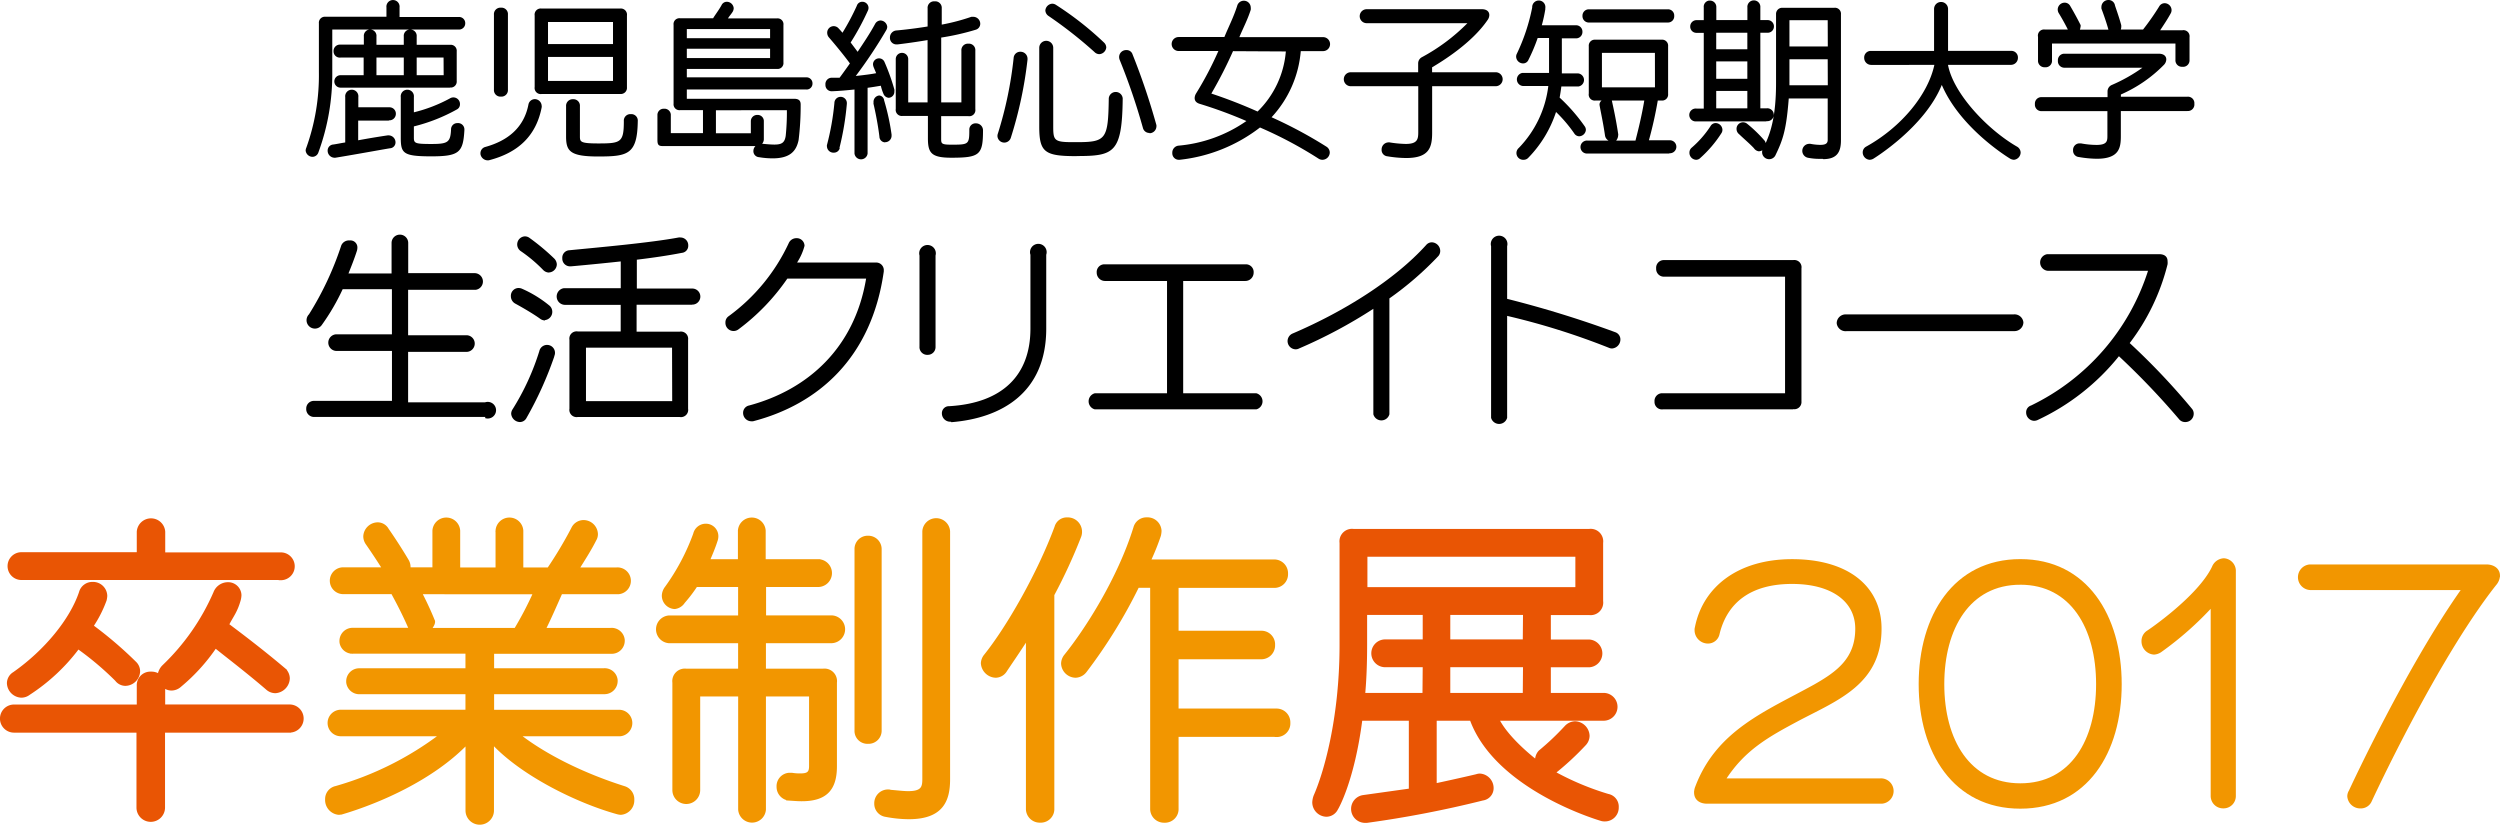 <svg xmlns="http://www.w3.org/2000/svg" viewBox="0 0 507.7 167.48"><defs><style>.cls-1{fill:#e95504;stroke:#e95504;}.cls-1,.cls-2{stroke-miterlimit:10;stroke-width:0.57px;}.cls-2{fill:#f29600;stroke:#f29600;}</style></defs><title>title01</title><g id="レイヤー_2" data-name="レイヤー 2"><g id="レイヤー_1-2" data-name="レイヤー 1"><g id="レイヤー_2-2" data-name="レイヤー 2"><g id="レイヤー_1-2-2" data-name="レイヤー 1-2"><path d="M93.13,6H67.48v8.63a46.11,46.11,0,0,1-2.84,16.38,1.29,1.29,0,0,1-1.15.84,1.42,1.42,0,0,1-1.42-1.29,1.66,1.66,0,0,1,.14-.57,43.46,43.46,0,0,0,2.55-15.36V4.74a1.22,1.22,0,0,1,1.1-1.34H78.48V1.51a1.34,1.34,0,1,1,2.66,0V3.45h12a1.25,1.25,0,0,1,1.34,1.31A1.25,1.25,0,0,1,93.26,6h-.13ZM78.95,24.49H72.74v4c3.22-.6,6-1,6-1a.69.69,0,0,1,.24,0,1.42,1.42,0,0,1,1.34,1.42,1.19,1.19,0,0,1-1,1.19c-.26,0-6.67,1.19-11.2,1.93a.68.68,0,0,1-.24,0,1.42,1.42,0,0,1-1.34-1.42,1.22,1.22,0,0,1,1.12-1.26c.75-.1,1.58-.29,2.45-.42V19.72a1.34,1.34,0,1,1,2.66,0v2.07h6.29A1.29,1.29,0,0,1,80.39,23h0v.08a1.32,1.32,0,0,1-1.28,1.36H79Zm12.41-6.69H69.16a1.26,1.26,0,1,1,0-2.53h4.69V11.69H69.16a1.26,1.26,0,0,1-1.42-1.31A1.28,1.28,0,0,1,69,9.06h4.89V7.4A1.29,1.29,0,0,1,75,6h.14a1.28,1.28,0,0,1,1.31,1.42V9.1H82V7.4A1.28,1.28,0,0,1,83.15,6h.18a1.29,1.29,0,0,1,1.29,1.42V9.1h6.79a1.22,1.22,0,0,1,1.34,1.34v6a1.22,1.22,0,0,1-1.1,1.34H91.4ZM82,11.69H76.45v3.58H82ZM87.6,31.75c-5.82,0-6.21-.63-6.21-3.89V19.72a1.34,1.34,0,1,1,2.66,0v3.09A30.39,30.39,0,0,0,91.34,20a1.34,1.34,0,0,1,2.07,1.21,1.15,1.15,0,0,1-.6,1,35.15,35.15,0,0,1-8.76,3.46v2.26c0,1.16.21,1.31,3.55,1.31s3.89-.31,4-3A1.26,1.26,0,0,1,92.89,25h0a1.29,1.29,0,0,1,1.42,1.34v.09C94.05,30.94,93.28,31.75,87.6,31.75Zm2.48-20.06H84.62v3.58H90.1Z"/><path d="M110,21.82c-1.13,5.75-4.74,9.19-10.72,10.73a1.51,1.51,0,0,1-1.71-1.27s0-.1,0-.15a1.32,1.32,0,0,1,1-1.29c4.53-1.26,7.82-3.89,8.74-8.59a1.34,1.34,0,0,1,1.34-1.12A1.42,1.42,0,0,1,110,21.45,1,1,0,0,1,110,21.82Zm-8.27-2.2a1.32,1.32,0,0,1-1.42-1.42V3a1.32,1.32,0,0,1,1.19-1.44h.23a1.31,1.31,0,0,1,1.42,1.42V18.25a1.31,1.31,0,0,1-1.24,1.37h-.18Zm24.18-.53H110a1.24,1.24,0,0,1-1.42-1.42V3.16A1.24,1.24,0,0,1,110,1.74H125.9a1.25,1.25,0,0,1,1.42,1.42V17.72a1.25,1.25,0,0,1-1.42,1.36ZM124.49,4.47h-13.2V8.95h13.2Zm0,7.09h-13.2v4.87h13.2Zm-3,20.22c-5.74,0-6.53-1.09-6.53-4.07V21.57a1.34,1.34,0,0,1,1.25-1.42h.14a1.32,1.32,0,0,1,1.42,1.42v6.14c0,1.12.14,1.42,3.77,1.42,4.53,0,5.15-.21,5.15-4.53a1.32,1.32,0,0,1,1.21-1.42h.2a1.31,1.31,0,0,1,1.42,1.42C129.42,31.32,127.56,31.78,121.53,31.78Z"/><path d="M163.66,18.17H139.48v1.89h21.78c.88,0,1.34.31,1.34,1.16a57.21,57.21,0,0,1-.42,7.22c-.45,2.17-1.65,3.72-5.28,3.72a16.78,16.78,0,0,1-2.76-.24A1.22,1.22,0,0,1,153,30.66a1.42,1.42,0,0,1,.42-1H134.51c-.88,0-1-.42-1-1.29v-5a1.26,1.26,0,0,1,1.23-1.29h.1a1.29,1.29,0,0,1,1.39,1.18s0,.07,0,.11v3.66h6.53V22.37h-4.66a1.19,1.19,0,0,1-1.31-1.32v-16a1.19,1.19,0,0,1,1.34-1.34h6.69c.38-.66,1.16-1.65,1.71-2.66a1.19,1.19,0,0,1,1.09-.69A1.42,1.42,0,0,1,149,1.66a1.59,1.59,0,0,1-.17.66c-.29.5-.64.84-1,1.42h9.93a1.19,1.19,0,0,1,1.34,1.34v7.59A1.19,1.19,0,0,1,157.8,14H139.48v1.71h24.18A1.22,1.22,0,0,1,165,16.85v.09a1.19,1.19,0,0,1-1.14,1.24ZM156.39,5.9H139.48V7.76h16.91Zm0,4H139.48v1.89h16.91Zm-11,12.49v4.68h7.09V24.63a1.28,1.28,0,0,1,1.26-1.29h.08a1.25,1.25,0,0,1,1.3,1.18h0v3.67a1.42,1.42,0,0,1-.35,1c1,.1,1.86.17,2.48.17,1.51,0,2.1-.38,2.31-1.76a46.19,46.19,0,0,0,.24-5.22Z"/><path d="M180.48,19.86a1.25,1.25,0,0,1-1-.66,9.05,9.05,0,0,1-.6-1.79c-.6.1-1.69.29-2.69.42V31.18a1.34,1.34,0,0,1-2.66,0v-13c-1.42.14-2.91.29-4.53.35h-.1a1.25,1.25,0,0,1-1.27-1.22h0v-.11a1.29,1.29,0,0,1,1.15-1.41h1.72c.38-.5,1.16-1.58,2.1-2.91-1.79-2.45-4.26-5.28-4.26-5.28a1.42,1.42,0,0,1-.35-.88,1.32,1.32,0,0,1,2.35-.91s.31.31.75.84A48.51,48.51,0,0,0,174,1.18a1.15,1.15,0,0,1,1.09-.82,1.26,1.26,0,0,1,1.29,1.22,1.34,1.34,0,0,1-.14.6,52,52,0,0,1-3.49,6.45l1.42,1.89c1.19-1.79,2.53-3.77,3.55-5.67a1.28,1.28,0,0,1,1.12-.69,1.42,1.42,0,0,1,1.34,1.29,1.42,1.42,0,0,1-.21.69,95.31,95.31,0,0,1-6.18,9.29c1.58-.17,3.26-.38,4.14-.57l-.5-1.19a2.13,2.13,0,0,1-.14-.6,1.22,1.22,0,0,1,1.22-1.22h0a1.19,1.19,0,0,1,1.12.75,43.21,43.21,0,0,1,2,5.58,1.69,1.69,0,0,1,0,.42A1.22,1.22,0,0,1,180.48,19.86ZM170.55,30a1.19,1.19,0,0,1-1.19,1,1.32,1.32,0,0,1-1.42-1.21h0v0a.94.94,0,0,1,0-.35,52.25,52.25,0,0,0,1.51-8.51,1.26,1.26,0,1,1,2.53,0v.14a57.3,57.3,0,0,1-1.51,9Zm9.23-1.09a1.19,1.19,0,0,1-1.19-1.19h0c-.42-3.4-1.19-6.6-1.19-6.6a1,1,0,0,1,0-.31,1.29,1.29,0,0,1,1.15-1.42h0a1.11,1.11,0,0,1,1,1,46.09,46.09,0,0,1,1.51,6.93v.21a1.31,1.31,0,0,1-1.26,1.35h-.11Zm13.43,3.12c-4.14,0-4.77-1-4.77-4V23.54h-5.11a1.24,1.24,0,0,1-1.42-1.42V12a1.26,1.26,0,0,1,2.53,0h0v8.8h3.93V8.14c-3.37.57-6.1.88-6.1.88H182a1.31,1.31,0,0,1-1.27-1.34h0V7.61A1.42,1.42,0,0,1,182,6.19s2.91-.24,6.38-.81V1.69A1.31,1.31,0,0,1,189.59.27h.24a1.32,1.32,0,0,1,1.42,1.42V5a42.16,42.16,0,0,0,6-1.58,3,3,0,0,1,.53,0,1.42,1.42,0,0,1,1.29,1.42,1.26,1.26,0,0,1-.93,1.2,50,50,0,0,1-7,1.59V20.8h4.1V10.29a1.32,1.32,0,0,1,1.21-1.42h.2a1.31,1.31,0,0,1,1.42,1.42V22.17a1.24,1.24,0,0,1-1.42,1.42h-5.52v4.53c0,1,0,1.26,2,1.26,3.55,0,3.72,0,3.72-3A1.26,1.26,0,0,1,198,25.05h.21a1.42,1.42,0,0,1,1.42,1.42h0c0,5-.69,5.56-6.45,5.56Z"/><path d="M205.27,28a1.39,1.39,0,0,1-2.71-.38,1.56,1.56,0,0,1,.1-.53,78.37,78.37,0,0,0,3.19-15.32,1.34,1.34,0,0,1,1.4-1.26h0a1.42,1.42,0,0,1,1.42,1.42h0v.16A82.59,82.59,0,0,1,205.27,28Zm13.39,3.71c-6.48,0-7.61-.75-7.61-6v-16a1.42,1.42,0,0,1,2.84,0h0v16c0,2.84.24,3.16,4,3.16h.75c6,0,6.41-.57,6.53-8.91A1.42,1.42,0,0,1,228,20C227.88,31.08,226.23,31.69,218.66,31.69ZM223.25,11a1.42,1.42,0,0,1-1-.45,87.46,87.46,0,0,0-9.39-7.36,1.42,1.42,0,0,1-.57-1.09A1.51,1.51,0,0,1,213.69.75a1.42,1.42,0,0,1,.71.21,65.08,65.08,0,0,1,9.81,7.69,1.42,1.42,0,0,1,.45,1A1.51,1.51,0,0,1,223.25,11Zm10.2,16a1.34,1.34,0,0,1-1.34-1,128.85,128.85,0,0,0-4.74-13.88,1.71,1.71,0,0,1-.1-.53,1.42,1.42,0,0,1,1.42-1.42h.09a1.25,1.25,0,0,1,1.22.88,137.86,137.86,0,0,1,4.84,14.34,1.28,1.28,0,0,1,0,.38,1.42,1.42,0,0,1-1.4,1.29Z"/><path d="M268.51,32.45a1.42,1.42,0,0,1-.75-.24,82.64,82.64,0,0,0-11.88-6.32,32.33,32.33,0,0,1-16.33,6.56h-.14a1.32,1.32,0,0,1-1.34-1.3V31a1.42,1.42,0,0,1,1.26-1.42,28.5,28.5,0,0,0,13.79-5,88.75,88.75,0,0,0-9.51-3.5c-.75-.24-1-.66-1-1.19a1.93,1.93,0,0,1,.29-.91,69.72,69.72,0,0,0,4.53-8.62h-8.07a1.42,1.42,0,1,1,0-2.84h9.29c.81-2,1.86-4,2.6-6.34a1.4,1.4,0,0,1,2.75.31,2.26,2.26,0,0,1,0,.5c-.66,2.07-1.58,3.77-2.31,5.55h17a1.42,1.42,0,1,1,0,2.84h-4.53a22.44,22.44,0,0,1-5.93,13.43,89.72,89.72,0,0,1,11.18,6,1.42,1.42,0,0,1,.64,1.16A1.51,1.51,0,0,1,268.51,32.45ZM250.4,10.39A88.38,88.38,0,0,1,246,19a99.76,99.76,0,0,1,9.39,3.65,19.28,19.28,0,0,0,5.74-12.2Z"/><path d="M303.75,17.51H290.84v9.43c0,3-.6,5.15-5.28,5.15a23.91,23.91,0,0,1-3.82-.35,1.29,1.29,0,0,1-1.16-1.4h0a1.42,1.42,0,0,1,1.34-1.42.66.66,0,0,1,.29,0,23.05,23.05,0,0,0,3.26.31c2.35,0,2.55-.91,2.55-2.38V17.51h-13.7a1.42,1.42,0,1,1,0-2.84H288V12.88a1.42,1.42,0,0,1,.75-1.26A38.87,38.87,0,0,0,298,4.71H277.55a1.42,1.42,0,1,1,0-2.84h23.39c1,0,1.51.5,1.51,1.19a1.77,1.77,0,0,1-.35,1c-3.19,4.69-9.19,8.38-11.27,9.61v1h12.91a1.42,1.42,0,1,1,0,2.84Z"/><path d="M320.69,27.68a1.24,1.24,0,0,1-1-.6A29.14,29.14,0,0,0,316,22.74a24,24,0,0,1-5.66,9.33,1.25,1.25,0,0,1-.91.38,1.37,1.37,0,0,1-1-2.4,21.76,21.76,0,0,0,6-12.58h-5.07a1.34,1.34,0,0,1-.2-2.66h5.42V7.72h-2.31a35.92,35.92,0,0,1-1.86,4.41,1.18,1.18,0,0,1-1.09.75,1.42,1.42,0,0,1-1.42-1.31A1.24,1.24,0,0,1,308,11a39.38,39.38,0,0,0,3.16-9.48,1.34,1.34,0,1,1,2.66.14h0v.23a29.55,29.55,0,0,1-.71,3.24h6.91a1.29,1.29,0,0,1,1.34,1.24h0v.08a1.29,1.29,0,0,1-1.24,1.34h-2.94V14.9h3.19a1.34,1.34,0,0,1,.2,2.66h-3.49c-.1.75-.21,1.51-.35,2.26a36.06,36.06,0,0,1,5.09,5.83,1.25,1.25,0,0,1,.24.75A1.42,1.42,0,0,1,320.69,27.68ZM339,31.18H322.4a1.32,1.32,0,1,1,0-2.63h4.26a1.42,1.42,0,0,1-.71-1c-.38-2.63-.88-4.84-1.12-6.24v-.14a1.08,1.08,0,0,1,.42-.75H324A1.22,1.22,0,0,1,322.65,19V9.4a1.22,1.22,0,0,1,1.1-1.34h13.67a1.22,1.22,0,0,1,1.34,1.34v9.68a1.22,1.22,0,0,1-1.1,1.34h-1a81.22,81.22,0,0,1-1.8,8.07H339a1.32,1.32,0,1,1,0,2.63Zm-.32-26.61H322.79a1.29,1.29,0,0,1-1.42-1.34,1.29,1.29,0,0,1,1.24-1.34h16.07A1.26,1.26,0,0,1,340,3.23a1.26,1.26,0,0,1-1.18,1.34h-.16Zm-2.6,6.17H325.32v7h10.77Zm-8.75,9.67c.31,1.42.84,3.77,1.29,6.79a.53.53,0,0,1,0,.24,1.8,1.8,0,0,1-.42,1.12h3.93c.29-1.16,1.19-4.53,1.79-8.14Z"/><path d="M349.57,27.07a24.15,24.15,0,0,1-4.26,5,1.18,1.18,0,0,1-.88.38A1.42,1.42,0,0,1,343.09,31a1.29,1.29,0,0,1,.45-1,20.52,20.52,0,0,0,3.83-4.38,1.21,1.21,0,0,1,1-.63,1.42,1.42,0,0,1,1.42,1.34A1.22,1.22,0,0,1,349.57,27.07Zm9.15-2.42H344.53a1.31,1.31,0,1,1,0-2.6H346V6.67h-1.42a1.26,1.26,0,0,1-1.33-1.19h0v-.1a1.28,1.28,0,0,1,1.26-1.29H346V1.51A1.26,1.26,0,0,1,347.06.12h.2a1.29,1.29,0,0,1,1.29,1.29s0,.06,0,.09V4.08h6.31V1.51a1.32,1.32,0,1,1,2.63,0V4.08h1.42a1.28,1.28,0,0,1,1.34,1.21v.08A1.26,1.26,0,0,1,359,6.65h-1.51V22h1.26a1.31,1.31,0,1,1,0,2.6Zm-3.87-18h-6.32V10h6.32Zm0,5.82h-6.32V16h6.32Zm0,6h-6.32V22h6.32Zm15.32,13.79h-.57a11.82,11.82,0,0,1-2.38-.21,1.43,1.43,0,0,1,.13-2.84,1,1,0,0,1,.31,0,11,11,0,0,0,2,.21c1,0,1.51-.24,1.51-1V20h-7.91c-.5,6.45-1.19,8.41-2.74,11.61a1.43,1.43,0,0,1-2.62-1.09,1.64,1.64,0,0,1-.71.21,1.42,1.42,0,0,1-1-.63c-.81-.88-2.14-2-3-2.84a1.34,1.34,0,0,1-.53-1,1.32,1.32,0,0,1,2.17-1.11,27.65,27.65,0,0,1,3.58,3.48,2.08,2.08,0,0,1,.17.42c1-2.21,2.1-5.5,2.1-12.17v-14a1.25,1.25,0,0,1,1.18-1.3h10.66a1.22,1.22,0,0,1,1.34,1.34V28.5c0,2.31-.75,3.82-3.61,3.82Zm1-28.16h-7.77V9.43h7.79Zm0,7.93h-7.77v5.28h7.79Z"/><path d="M409,32.45a1.73,1.73,0,0,1-.75-.21s-10.07-6-13.91-15c-3.5,8.67-13.91,15-13.91,15a1.6,1.6,0,0,1-.75.21,1.51,1.51,0,0,1-1.4-1.51,1.32,1.32,0,0,1,.69-1.16c7.22-4,12.58-10.62,13.86-16.6H380a1.42,1.42,0,0,1-1.42-1.42h0a1.34,1.34,0,0,1,1.25-1.42h12.94V1.82a1.42,1.42,0,0,1,2.84,0v8.51h12.77a1.34,1.34,0,0,1,1.42,1.42,1.42,1.42,0,0,1-1.42,1.42H395.6c1.09,5.86,8.07,13.19,14,16.6a1.42,1.42,0,0,1,.75,1.19A1.51,1.51,0,0,1,409,32.45Z"/><path d="M444.21,22.56H430.7v5.08c0,2.35-.31,4.6-4.88,4.6a22.31,22.31,0,0,1-3.64-.35A1.29,1.29,0,0,1,421,30.54a1.32,1.32,0,0,1,1.21-1.42h.4a17.36,17.36,0,0,0,3.15.31c2.17,0,2.21-.81,2.21-1.86v-5H414.67a1.32,1.32,0,0,1-1.42-1.43,1.31,1.31,0,0,1,1.19-1.41H428V18.56a1.42,1.42,0,0,1,.88-1.31,33.66,33.66,0,0,0,6.21-3.5H419.34a1.32,1.32,0,0,1-1.42-1.42,1.31,1.31,0,0,1,1.18-1.42h19.32c1,0,1.51.5,1.51,1.16a1.66,1.66,0,0,1-.5,1.12,27.83,27.83,0,0,1-8.72,6v.45h13.51a1.31,1.31,0,0,1,1.41,1.44,1.32,1.32,0,0,1-1.16,1.46h-.25Zm-1-9a1.31,1.31,0,0,1-1.42-1.42V8.84H416.72v3.4a1.31,1.31,0,0,1-1.18,1.42h-.24a1.32,1.32,0,0,1-1.42-1.42V7.48A1.24,1.24,0,0,1,415.28,6h4.66c-.91-1.83-1.89-3.4-1.89-3.4a1.56,1.56,0,0,1-.17-.66,1.42,1.42,0,0,1,1.43-1.4,1.28,1.28,0,0,1,1.12.69s1.09,1.83,2.1,3.86a.84.84,0,0,1,0,.29,4.26,4.26,0,0,1-.14.64h5.79c-.55-2-1.42-4.26-1.42-4.26a2.37,2.37,0,0,1,0-.45A1.42,1.42,0,0,1,428.18,0a1.32,1.32,0,0,1,1.31,1c0,.17.75,2.1,1.29,4.1a2.08,2.08,0,0,1,0,.45,1.22,1.22,0,0,1-.1.45h4.53a51.22,51.22,0,0,0,3.26-4.66,1.28,1.28,0,0,1,1.12-.69A1.42,1.42,0,0,1,441,2.05h0a1.28,1.28,0,0,1-.17.66c-.66,1.22-1.51,2.48-2.14,3.43h4.53a1.24,1.24,0,0,1,1.43,1.4v4.66a1.31,1.31,0,0,1-1.21,1.37Z"/><path d="M98.55,84.67H63.88A1.58,1.58,0,0,1,62.19,83a1.55,1.55,0,0,1,1.51-1.59h15.9V71.27H68.36a1.69,1.69,0,0,1,0-3.38H79.59V58.73h-10A44.27,44.27,0,0,1,65.35,66a1.7,1.7,0,1,1-2.6-2.17,63.3,63.3,0,0,0,6.56-14,1.69,1.69,0,0,1,1.69-1,1.42,1.42,0,0,1,1.58,1.42,2.37,2.37,0,0,1-.12.75c-.51,1.58-1.08,3-1.69,4.53h8.75V49.34a1.69,1.69,0,1,1,3.38,0h0v6.13H96.41a1.7,1.7,0,0,1,.22,3.38H82.88v9.23H94.72a1.69,1.69,0,0,1,0,3.38H82.88V81.7H98.52a1.69,1.69,0,1,1,0,3.21Z"/><path d="M110.7,65.08a1.69,1.69,0,0,1-1-.34c-1.39-1-3.46-2.21-5.07-3.09a1.69,1.69,0,0,1-.88-1.47,1.58,1.58,0,0,1,1.47-1.69h.09a1.69,1.69,0,0,1,.75.17,23.79,23.79,0,0,1,5.59,3.46,1.69,1.69,0,0,1-1,2.89Zm1.88,7.27A73.33,73.33,0,0,1,106.85,85a1.51,1.51,0,0,1-1.25.71,1.83,1.83,0,0,1-1.79-1.69,1.69,1.69,0,0,1,.29-.91,50.1,50.1,0,0,0,5.43-11.82,1.61,1.61,0,1,1,3,1.1Zm-1.13-17a1.69,1.69,0,0,1-1.16-.54A29.43,29.43,0,0,0,105.76,51a1.64,1.64,0,0,1,.83-3,1.58,1.58,0,0,1,.91.29,44.89,44.89,0,0,1,5.07,4.23,1.81,1.81,0,0,1,.51,1.16,1.69,1.69,0,0,1-1.55,1.65Zm29.1,6.53H129.28v5.47h8.77A1.47,1.47,0,0,1,139.74,69V83a1.47,1.47,0,0,1-1.69,1.69H117.32A1.47,1.47,0,0,1,115.64,83V69a1.47,1.47,0,0,1,1.69-1.69h8.72v-5.4H114.74a1.7,1.7,0,0,1-.25-3.38h11.57V53.09c-5.43.59-10.13,1-10.13,1h-.15a1.57,1.57,0,0,1-1.59-1.55h0v-.14a1.51,1.51,0,0,1,1.43-1.58h0c6.44-.63,16.37-1.51,22.19-2.59a1,1,0,0,1,.34,0,1.58,1.58,0,0,1,1.62,1.55s0,0,0,0v.11a1.43,1.43,0,0,1-1.3,1.46c-2.59.51-5.89,1-9.14,1.39v5.86h11.19a1.63,1.63,0,0,1,.15,3.26h-.15Zm-4.07,8.72H119V81.46h17.51Z"/><path d="M152.94,85.55a2.2,2.2,0,0,1-.45,0,1.69,1.69,0,0,1-1.58-1.69,1.51,1.51,0,0,1,1.21-1.51c11.95-3.21,21.42-11.69,23.77-25.77h-16A43.52,43.52,0,0,1,150,66.86a1.65,1.65,0,0,1-2.68-1.35,1.51,1.51,0,0,1,.66-1.3,38.41,38.41,0,0,0,12.2-14.84,1.69,1.69,0,0,1,1.51-1,1.58,1.58,0,0,1,1.69,1.47v.1a11.82,11.82,0,0,1-1.51,3.38H177.8a1.55,1.55,0,0,1,1.68,1.41v.39C177,72.72,166.1,82.12,152.94,85.55Z"/><path d="M188.42,72.06a1.57,1.57,0,0,1-1.69-1.69V51.89a1.69,1.69,0,1,1,3.26,0V70.48a1.57,1.57,0,0,1-1.55,1.58h0Zm4.72,13.58H193A1.69,1.69,0,0,1,191.28,84h0a1.43,1.43,0,0,1,1.33-1.51h.14c10.81-.63,16.51-6.27,16.51-15.75v-15a1.69,1.69,0,1,1,3.21,0v15c0,13-9.06,18.18-19.28,19Z"/><path d="M255.16,83.13H222.32a1.69,1.69,0,0,1,0-3.26H237V57.06H224.41a1.69,1.69,0,0,1-1.69-1.69h0a1.57,1.57,0,0,1,1.44-1.69h28.74a1.57,1.57,0,0,1,1.69,1.69,1.69,1.69,0,0,1-1.69,1.69H240.28V79.87h14.87a1.69,1.69,0,0,1,0,3.26Z"/><path d="M292.1,52a65.44,65.44,0,0,1-9.94,8.6V84.13a1.69,1.69,0,0,1-3.26,0V62.71a99.69,99.69,0,0,1-15.09,8.06,1.43,1.43,0,0,1-.66.17,1.67,1.67,0,0,1-.69-3.19c10.61-4.53,20.85-11,27.17-18a1.51,1.51,0,0,1,1.16-.54,1.77,1.77,0,0,1,1.69,1.69A1.58,1.58,0,0,1,292.1,52Z"/><path d="M327.37,70.77a1.51,1.51,0,0,1-.59-.12,145,145,0,0,0-20.71-6.5V84.85a1.69,1.69,0,0,1-3.26,0V50a1.69,1.69,0,1,1,3.26,0V60.69a217,217,0,0,1,22,6.79,1.55,1.55,0,0,1,1,1.51A1.83,1.83,0,0,1,327.37,70.77Z"/><path d="M364.14,83.13H337.73A1.51,1.51,0,0,1,336,81.55a1.57,1.57,0,0,1,1.44-1.69h25.07V56.19H337.92a1.57,1.57,0,0,1-1.59-1.55h0s0-.09,0-.14a1.57,1.57,0,0,1,1.45-1.68h26.37a1.47,1.47,0,0,1,1.69,1.69v27a1.46,1.46,0,0,1-1.69,1.58Z"/><path d="M409,67.25H375a1.81,1.81,0,0,1-2-1.6v-.1a1.81,1.81,0,0,1,1.91-1.7h34a1.81,1.81,0,0,1,2,1.59v.1a1.81,1.81,0,0,1-1.91,1.7Z"/><path d="M443.69,85.71a1.58,1.58,0,0,1-1.21-.63,153.6,153.6,0,0,0-12.17-12.74,46.31,46.31,0,0,1-16.6,13,1.89,1.89,0,0,1-.66.12,1.69,1.69,0,0,1-1.58-1.69,1.43,1.43,0,0,1,1-1.42A45.89,45.89,0,0,0,436.22,55H416a1.7,1.7,0,0,1-.25-3.38h22.75c1,0,1.69.45,1.69,1.42a3.14,3.14,0,0,1,0,.63,43.77,43.77,0,0,1-7.69,16A139.66,139.66,0,0,1,445.13,83a1.51,1.51,0,0,1,.37,1,1.69,1.69,0,0,1-1.67,1.71h0Z"/><path class="cls-1" d="M58.81,148.5H33.23V164A2.6,2.6,0,0,1,28,164V148.5H2.85a2.57,2.57,0,0,1,0-5.14H28.06v-4.08a2.48,2.48,0,0,1,2.35-2.6h.28a2.66,2.66,0,0,1,1.6.47,3.13,3.13,0,0,1,.93-1.87,45.94,45.94,0,0,0,10.39-14.89,2.86,2.86,0,0,1,2.6-1.87,2.42,2.42,0,0,1,2.54,2.29h0v.1a4.52,4.52,0,0,1-.13.87c-.67,2.4-1.4,3.14-2.4,5.08,1.87,1.4,6.68,5,11.35,8.95a2.53,2.53,0,0,1,1,1.94,2.83,2.83,0,0,1-2.67,2.74,2.55,2.55,0,0,1-1.67-.67c-4.27-3.67-8.35-6.74-10.48-8.48a37.93,37.93,0,0,1-7.21,7.94,2.59,2.59,0,0,1-1.74.67,2.35,2.35,0,0,1-1.54-.6v4H58.81a2.57,2.57,0,0,1,0,5.14ZM25.49,139a2.33,2.33,0,0,1-1.87-.94,61.22,61.22,0,0,0-7.75-6.54,38.85,38.85,0,0,1-10,9.35,2.52,2.52,0,0,1-1.54.53,2.76,2.76,0,0,1-2.64-2.65,2.36,2.36,0,0,1,1.14-2c6.48-4.54,11.62-10.88,13.49-16.42a2.52,2.52,0,0,1,2.47-1.87A2.61,2.61,0,0,1,21.5,121v0a4.63,4.63,0,0,1-.13.87,24.48,24.48,0,0,1-2.68,5.27,80.36,80.36,0,0,1,8.75,7.48,2.38,2.38,0,0,1,.73,1.74A2.77,2.77,0,0,1,25.49,139Zm31.38-21.5H4.52a2.54,2.54,0,1,1-.32-5.07H28.06V108a2.61,2.61,0,0,1,5.21,0v4.47h23.6a2.54,2.54,0,1,1,.32,5.07h-.32Z"/><path class="cls-2" d="M126.06,165.19a3.46,3.46,0,0,1-.73-.13c-8.15-2.27-19.36-7.81-25.3-14.22v13.75a2.6,2.6,0,0,1-5.21,0V150.9c-7.08,7.34-18,12-25.24,14.16a3.36,3.36,0,0,1-.8.13,2.74,2.74,0,0,1-2.47-2.87,2.4,2.4,0,0,1,1.87-2.4A64.58,64.58,0,0,0,89.6,149.23H69.37a2.41,2.41,0,0,1-.31-4.81H94.81v-3.73H73.18a2.39,2.39,0,0,1-2.59-2.17v-.17A2.36,2.36,0,0,1,73,136H94.81v-3.54h-23a2.36,2.36,0,0,1-2.59-2.11h0v-.23a2.39,2.39,0,0,1,2.44-2.34H83.33c-1-2.34-2.2-4.74-3.4-6.94a2.87,2.87,0,0,0-.27-.47H69.84a2.44,2.44,0,0,1-.31-4.87h8.39c-1.8-2.87-3.4-5.14-3.4-5.14a2.55,2.55,0,0,1-.46-1.47,2.7,2.7,0,0,1,2.63-2.53,2.29,2.29,0,0,1,2,1.2s1.94,2.74,4,6.21a2.57,2.57,0,0,1,.4,1.33.85.85,0,0,1-.07.4H88.1v-7.73a2.54,2.54,0,0,1,5.07,0v7.75h7.75v-7.75a2.54,2.54,0,0,1,5.07,0v7.75h5.41a84.53,84.53,0,0,0,4.87-8.15,2.47,2.47,0,0,1,2.2-1.47,2.65,2.65,0,0,1,2.67,2.54,2.2,2.2,0,0,1-.33,1.2c-.93,1.87-2.34,4.07-3.47,5.88h7.88a2.44,2.44,0,1,1,.35,4.87H113.93c-1.07,2.4-2.4,5.47-3.4,7.41H124a2.39,2.39,0,0,1,2.59,2.17q0,.08,0,.17a2.36,2.36,0,0,1-2.37,2.35H100.06V136h22.5a2.36,2.36,0,0,1,2.59,2.11h0v.23a2.39,2.39,0,0,1-2.43,2.35H100.06v3.74h25.51a2.41,2.41,0,0,1,.31,4.81H105.3c5.47,4.27,13.22,8.08,21.43,10.68a2.49,2.49,0,0,1,1.8,2.54A2.65,2.65,0,0,1,126.06,165.19ZM85.4,120.39c.73,1.4,1.74,3.47,2.6,5.61a.4.4,0,0,1,.07.27c0,.54-.47,1.07-.73,1.54h17.35a70.89,70.89,0,0,0,3.87-7.41Z"/><path class="cls-2" d="M168.61,130.34H155.26v5.74h11.88a2.26,2.26,0,0,1,2.54,2.54v17c0,4.74-2.07,6.81-6.88,6.81-.8,0-1.6-.07-2.54-.13a2.51,2.51,0,0,1-2.27-2.54,2.43,2.43,0,0,1,2.32-2.54h.48a9.55,9.55,0,0,0,1.8.13c1.54,0,2-.47,2-1.74V141.15h-9.33v23.24a2.54,2.54,0,0,1-5.07,0V141.15h-8.28v19.3a2.54,2.54,0,0,1-5.08,0V138.62a2.26,2.26,0,0,1,2.53-2.54h10.82v-5.74H135.89a2.54,2.54,0,0,1,0-5.07h14.29v-6.35h-8.81a29.39,29.39,0,0,1-2.54,3.34,2.51,2.51,0,0,1-1.8,1.14,2.44,2.44,0,0,1-2.34-2.47,2.82,2.82,0,0,1,.6-1.6,44.44,44.44,0,0,0,5.77-10.89,2.33,2.33,0,0,1,2.2-1.8,2.26,2.26,0,0,1,2.34,2.18h0v.09a2.69,2.69,0,0,1-.2,1c-.4,1.27-1,2.67-1.54,3.94h6.28v-6.08a2.54,2.54,0,0,1,5.07,0v6.08h11.08a2.54,2.54,0,0,1,0,5.07h-11v6.34h13.35a2.54,2.54,0,1,1,.32,5.07h-.35Zm7.68,20.43a2.34,2.34,0,0,1-2.47-2.47V111.57a2.4,2.4,0,0,1,2.31-2.49h.16a2.43,2.43,0,0,1,2.47,2.39h0V148.3a2.38,2.38,0,0,1-2.29,2.47h-.18Zm8.28,15.31a25.56,25.56,0,0,1-4.67-.47,2.4,2.4,0,0,1-2.07-2.4,2.51,2.51,0,0,1,2.42-2.6h.12a1.14,1.14,0,0,1,.47.07c1.54.13,2.67.27,3.61.27,2.87,0,3.14-1.07,3.14-2.74V107.9a2.54,2.54,0,0,1,5.07,0v50.35c0,4.14-1.22,7.83-8.09,7.83Z"/><path class="cls-2" d="M219.3,108.9a110.2,110.2,0,0,1-5.47,11.88v43.4a2.48,2.48,0,0,1-2.35,2.6h-.25a2.52,2.52,0,0,1-2.6-2.44h0v-34.8c-1.6,2.54-3.74,5.61-4.47,6.74a2.42,2.42,0,0,1-1.94,1.07,2.83,2.83,0,0,1-2.74-2.67,2.65,2.65,0,0,1,.6-1.54c4.61-5.74,10.88-16.69,14.36-26.11a2.29,2.29,0,0,1,2.27-1.67,2.62,2.62,0,0,1,2.74,2.49h0A2.58,2.58,0,0,1,219.3,108.9Zm39.86,40.46h-20.1v14.83a2.48,2.48,0,0,1-2.35,2.6h-.25a2.52,2.52,0,0,1-2.6-2.44h0V119.08h-2.8a104,104,0,0,1-10.62,17.2,2.63,2.63,0,0,1-2,1.07,2.71,2.71,0,0,1-2.67-2.6,2.67,2.67,0,0,1,.6-1.6c4.21-5.21,10.88-15.62,14.09-26a2.44,2.44,0,0,1,2.4-1.8,2.58,2.58,0,0,1,2.74,2.41h0v.13a4.54,4.54,0,0,1-.13.87,48.59,48.59,0,0,1-2.07,5.14h25.29a2.52,2.52,0,0,1,2.6,2.44h0v.16a2.48,2.48,0,0,1-2.35,2.6H239.06v9.28h17a2.48,2.48,0,0,1,2.6,2.35V131a2.52,2.52,0,0,1-2.44,2.6H239.06v10.58h20.1a2.52,2.52,0,0,1,2.6,2.44h0v.16a2.48,2.48,0,0,1-2.34,2.61h-.26Z"/><path class="cls-1" d="M326,166.53a2.52,2.52,0,0,1-.73-.07s-21.3-6.08-26.51-20.38h-7.28v13.3c5-1.07,8.35-1.87,8.35-1.87a2.39,2.39,0,0,1,.67-.13,2.67,2.67,0,0,1,2.54,2.7,2.24,2.24,0,0,1-1.94,2.2,218.39,218.39,0,0,1-23.5,4.54h-.49a2.55,2.55,0,0,1-.27-5.07l9.55-1.34V146.08h-10c-1.6,12.49-4.87,18.09-4.94,18.16a2.34,2.34,0,0,1-2.07,1.34,2.66,2.66,0,0,1-2.6-2.67,4.3,4.3,0,0,1,.27-1.27c1.87-4.21,5.27-15.29,5.27-30.65V110.24a2.26,2.26,0,0,1,2.54-2.54h47.88a2.26,2.26,0,0,1,2.54,2.54v11.84a2.26,2.26,0,0,1-2.54,2.54h-8.08v5.54h8.08a2.54,2.54,0,0,1,0,5.07h-8.08V141h11a2.54,2.54,0,1,1,0,5.08h-21.5c1.54,3.07,5.14,6.41,7.88,8.55a2.54,2.54,0,0,1,.67-2,53.49,53.49,0,0,0,5.28-5,2.68,2.68,0,0,1,1.87-.87,2.77,2.77,0,0,1,2.67,2.67,2.55,2.55,0,0,1-.67,1.67,57.08,57.08,0,0,1-6.28,5.81,56.19,56.19,0,0,0,11,4.61,2.33,2.33,0,0,1,1.87,2.4,2.52,2.52,0,0,1-2.43,2.61Zm-36.79-31.32h-7.74a2.54,2.54,0,0,1-.32-5.07h8.06v-5.55H277.35V131c0,3.61-.13,7.08-.4,10h12.21Zm31-22.43h-42.8v6.74h42.8Zm-10.63,11.81H294.24v5.54h15.29Zm0,10.62H294.24V141h15.29Z"/><path class="cls-2" d="M381.69,162.93h-35c-1.36,0-2.37-.65-2.37-2a3,3,0,0,1,.24-1.13c4.33-11.4,14.37-15.2,24-20.54,4.69-2.67,8.49-5.46,8.49-11.58,0-5.7-4.93-9.38-13.12-9.38-8.55,0-13.42,3.92-15,10.39a2.11,2.11,0,0,1-2.08,1.72,2.44,2.44,0,0,1-2.43-2.43,1.65,1.65,0,0,1,.06-.54c1.6-8.07,8.61-13.6,19.47-13.6,11.22,0,17.87,5.4,17.87,13.83,0,11-8.55,14.19-16.57,18.4-6.21,3.32-11.14,6-15.14,12.29h31.7a2.29,2.29,0,0,1,.34,4.57h-.46Z"/><path class="cls-2" d="M410.29,163.94c-13.36,0-20.36-11.16-20.36-25s7-25.11,20.36-25.11,20.3,11.28,20.3,25.11S423.69,163.94,410.29,163.94Zm0-45.48c-10.45,0-15.73,9.08-15.73,20.48s5.28,20.42,15.73,20.42,15.67-9,15.67-20.42S420.74,118.46,410.29,118.46Z"/><path class="cls-2" d="M451.49,163.88a2.23,2.23,0,0,1-2.26-2.2h0V122.91a66.22,66.22,0,0,1-10.54,9.32,2.6,2.6,0,0,1-1.25.42,2.41,2.41,0,0,1-2.26-2.43,2.22,2.22,0,0,1,1-1.9c.06,0,10.39-7,13.3-13.12a2.44,2.44,0,0,1,2.14-1.54,2.29,2.29,0,0,1,2.15,2.42v45.54a2.21,2.21,0,0,1-2.16,2.26h-.12Z"/><path class="cls-2" d="M506.69,118.64C494.58,134,481.4,162.58,481.4,162.58a2.12,2.12,0,0,1-2,1.31,2.36,2.36,0,0,1-2.43-2.2,2,2,0,0,1,.3-1c.36-.77,11.7-25.23,23-41.15H469.12a2.32,2.32,0,0,1,0-4.63h35.8c1.37,0,2.49.71,2.49,2A2.85,2.85,0,0,1,506.69,118.64Z"/></g></g></g></g></svg>